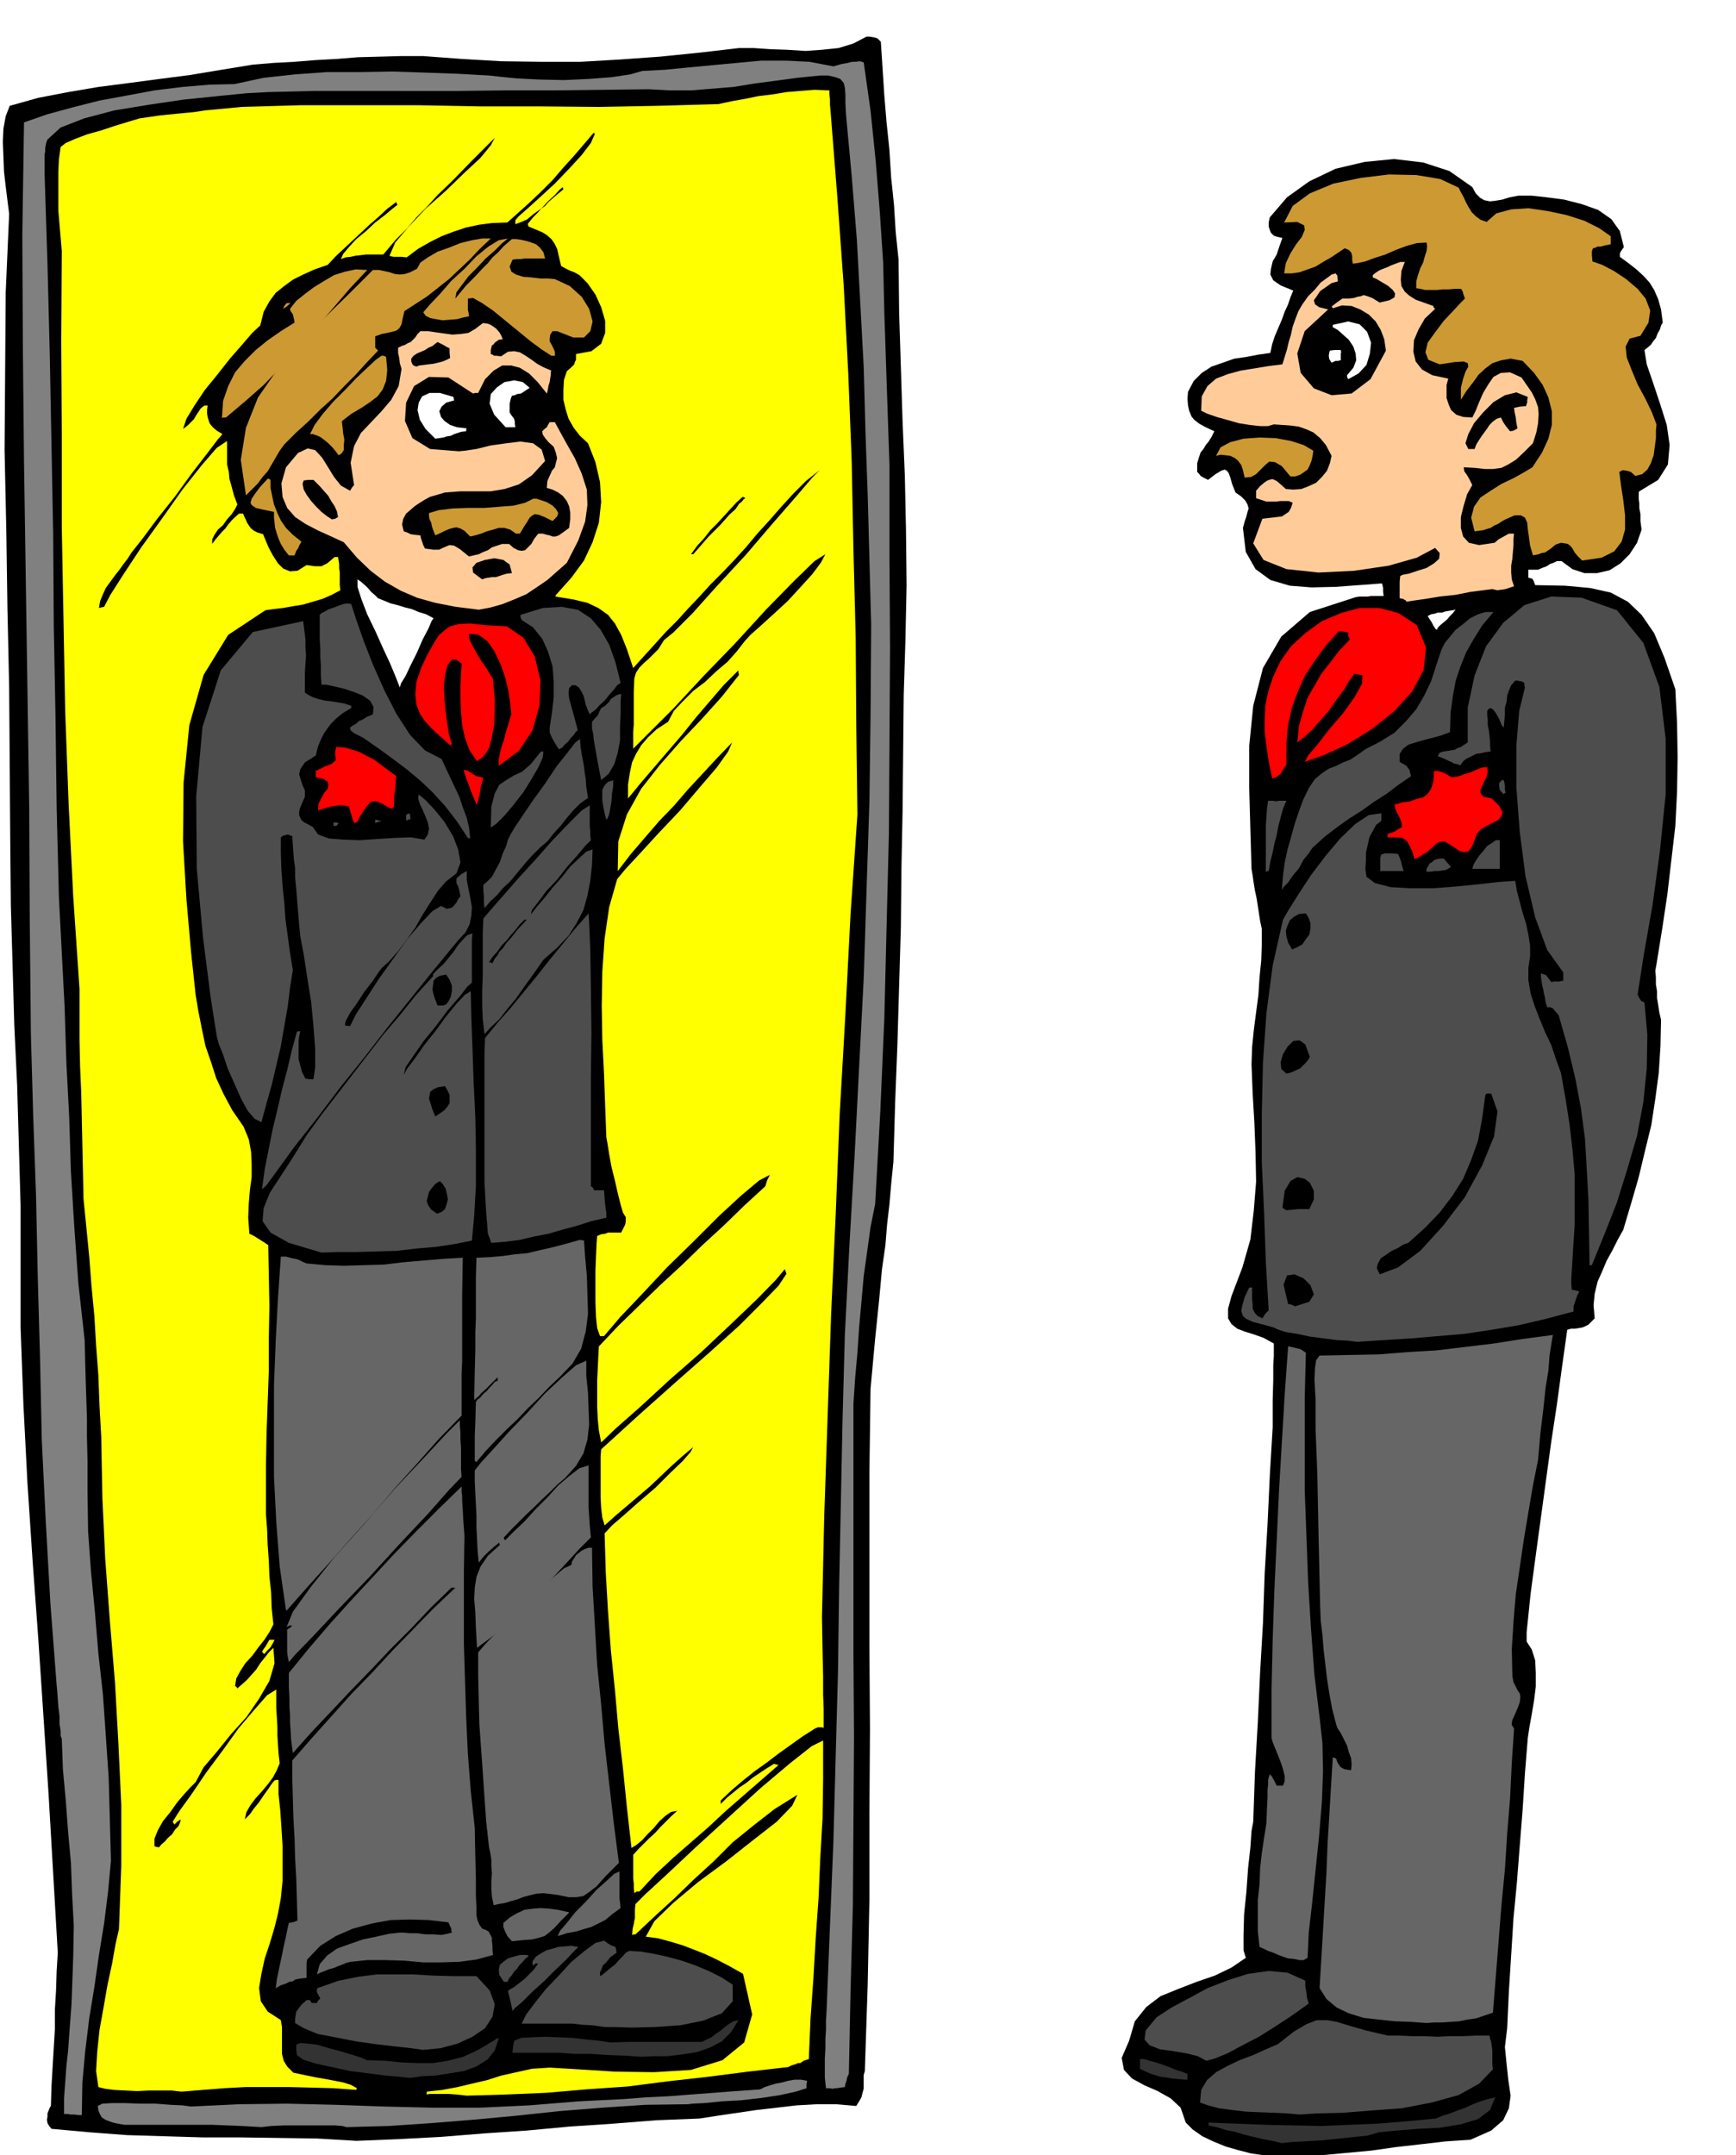 <svg xmlns="http://www.w3.org/2000/svg" fill-rule="evenodd" height="608.792" preserveAspectRatio="none" stroke-linecap="round" viewBox="0 0 3035 3768" width="490.455"><style>.brush0{fill:#fff}.brush1{fill:#000}.pen1{stroke:none}.brush2{fill:#333}.brush3{fill:gray}.brush4{fill:#4d4d4d}.brush5{fill:#ff0}.brush6{fill:#666}.brush7{fill:red}.brush9{fill:#c93}</style><path class="pen1 brush1" d="m2228 3772-20-4-21-3-23-6-21-6-22-9-19-9-17-12-12-12-9-26-17-16-23-13-23-10-22-12-14-15-4-21 13-30 10-34 20-25 25-19 32-13 31-12 32-11 29-14 25-17-4-13v-27l1-36 4-39 3-42 4-36 2-29 3-16 3-87 5-87 4-87 5-86 3-87 5-86 4-86 5-84v-47l1-35v-26l1-16v-22l-18-10-17-6-16-5-13-5-10-8-6-10v-17l6-22 19-50 14-49 6-51 4-50-1-52-2-51-3-51-2-51 1-30 3-30 4-31 4-30 2-31 3-30 1-29v-26l-3-14-2-13-2-13-2-13-3-14-2-12-2-14-2-12-2-69-2-72v-74l7-70 17-66 32-55 50-43 74-24 6-2 7-1h14l6-1h22l-1-8v-6l-1-5-1-3-40 3-41 3-42 1-38-3-34-10-26-19-17-30-5-42 3-11 3-9 2-8 2-6-2-7-4-7-7-7-10-7-6-15-3-11-3-8-3-4-4-2-6 2-10 6-13 10-8-4-5-3-3-4-3-3v-15l3-10 3-9 5-6 4-7 5-6 5-8 5-10-15-7-11-6-9-7-5-6-4-10-2-9-1-12 1-12 10-19 14-14 17-11 20-7 20-7 21-3 21-4 21-3 3-15 5-15 6-14 6-14 5-14 6-13 4-12 5-12-22-9-13-9-5-10 1-10 3-13 7-12 5-15 5-14-9-2-6-2-5-5-2-5-2-6v-6l1-6 1-4 30-35 39-28 46-22 51-12 51-5 51 6 46 15 40 28 6 11 8 8 7 4 10 2 9-1 12-2 13-4 16-3h22l28 3 30 4 31 8 28 10 23 16 15 21 7 28-5 7-2 4v6l15 11 14 11 12 11 11 12 8 13 7 16 5 18 3 23-3 5-2 7-4 7-3 8-5 6-4 6-6 5-5 4 4 25 11 32 12 36 12 38 5 35-3 34-17 27-33 20-1 2v11l1 8v8l2 11v12l2 15-8 23-13 20-16 16-19 12-22 5h-22l-21-7-19-14h-8l-6 3-6 2-6 4-8 3-7 3h-17v14l4 1 3 1 2 3 3 8 52 1 44 4 36 8 30 16 24 23 22 32 18 43 19 55 3 59 1 60-1 60-3 60-7 60-7 60-9 60-10 62-2 11 1 12v12l2 12v12l2 12 2 13 3 13-1 46-3 47-6 45-7 46-11 45-11 46-13 45-14 47-10 18-9 18-10 18-8 19-8 18-5 21-2 20 2 23-6 6-5 5-6 3-5 2-6 1-6 1h-7l-7 2-9 64-9 66-10 66-9 66-9 66-9 66-9 67-7 68v16l9 14 6 19 1 22v24l-3 24-4 24-4 22-3 20-5 62-4 63-5 63-5 64-6 63-4 64-4 63-3 65-4 33 3 30 3 28 4 27-3 22-10 21-21 18-36 16-44 3-43 5-44 5-42 6-43 4-43 4-42 2-42 2z"/><path class="pen1 brush2" d="m2241 3747-17-4-16-3-17-4-16-4-17-5-15-3-16-5-14-3v-5l50 2 50 2 48 1 49 1 48-2 49-2 50-4 53-5 12-5 13-4 13-5 14-5 13-6 13-5 13-4 13-3-9 22-21 16-30 9-36 6-40 2-36 3-31 3-21 6-21 2-19 2-19 2-18 2-18 1-18 1-18 1-18 2z"/><path class="pen1 brush1" d="m623 3743-68-4-67-1-67-1h-66l-67-2-66-2-66-5-66-6-4-5-3-5-1-6 1-5v-6l2-5 2-5 2-3 1-34 2-34 2-34 2-33v-34l2-33 1-33 2-33-8-138-8-138-9-137-9-135-10-137-9-136-7-136-5-136v-213l-3-105-3-105-5-105-3-105-3-104-1-104-1-141-1-138-3-138-2-138-3-138 1-138 1-138 6-137-3-24-3-24-3-26-1-26-1-26 1-23 4-22 7-18 50-14 52-10 53-9 54-7 53-7 54-7 54-9 55-9 36-3 37-2 37-3 37-2 37-3 38-1 37-1h39l67 5 69 4 69 1h70l69-4 70-5 69-7 69-8h26l29 2 29 1 32 2 29-2 29-3 26-8 23-12h5l7 1 7 2 6 6 3 46 3 47 4 48 5 48 3 48 5 48 3 48 5 48 1 93 3 95 3 95 4 96 2 95 1 95-2 96-3 96-1 101-1 102-2 101-1 102-3 102-3 102-4 103-3 103-4 40-3 35-4 34-3 37-6 42-5 54-7 68-8 87-2 148v298l1 150-1 149v149l-3 149-5 150-2 7v24l-2 7-2 8-4 7-5 8-35-3h-35l-35 2-34 4-35 4-34 5-34 5-32 5-76 3-76 6-75 5-75 7-75 5-74 6-75 4-74 3z"/><path class="pen1 brush3" d="m457 3719-35-2-26-1-24-1H218l-12-2-9-2-8-3-5-2-6-4-3-5-3-7-1-8 8-4 17-1h22l27 1h27l26 2 21 1 15 2 84-4 84-1 84 2 85 3 84 2h85l85-4 86-7 39-2 40-2 39-3 40-2 39-3 40-3 39-3 42-3 8-4 9-3 10-3 11-2 11-3 11-2h11l11 2-1 6v7l-19 6-27 6-33 5-35 4-35 2-30 3-21 1-7 1-75 1-75 5-75 6-75 8-75 7-74 6-74 5-74 2-8-2-13-1h-88l-23 1-17 2z"/><path class="pen1 brush3" d="m137 3698-7-1h-6l-6-1h-6v-28l2-27 2-28 3-27 2-28 2-27 2-27 1-27 2-56 1-54-3-56-2-54-5-55-4-54-5-54-2-54-2-5v-9l-2-12v-14l-2-16-1-14-1-14-1-10-11-144-8-142-7-143-3-142-4-142-3-142-5-141-4-141-2-201-1-200-3-200-3-199-3-200-2-199-1-198 3-198 40-14 44-12 47-12 49-9 48-9 49-6 47-4 44-1 51-11 55-6 56-4h58l57-1 58 2 56 2 54 3 18 2 30 3 39 2 44 1 43-2 40-3 33-5 21-6 39-2 41-4 42-4 43-4 43-4h43l41 2 42 8 14-4 11-2 8-2h6l7-1 7 2 12 85 9 88 7 87 6 90 2 88 3 89 3 89 3 89v159l1 161-1 162-1 162-4 161-4 162-7 162-9 162-8 40-6 43-6 43-4 45-4 44-3 45-4 44-3 45v437l1 147-1 147-1 147-4 147-3 147-3 6-1 6-2 5-1 6-8 1-6 1h-4l-3 1-6-1h-6l-2-18v-35l1-16v-17l1-16v-17l1-15 6-150 6-148 4-149 4-147 2-148 3-147 3-147 4-147 8-157 9-156 8-156 8-155 5-156 5-154 2-155 1-153-3-113-3-112-4-113-3-112-6-112-6-111-9-111-10-108-1-20v-15l-1-12-2-8-6-7-8-3-13-3h-15l-39 4-37 5-38 5-37 6-37 3-37 3h-37l-37-2-84 1-84 1h-84l-83 1H549l-81 2-37 2-50 5-59 6-61 9-61 10-53 14-41 16-23 21-2 5-1 5-1 5v6l-1 5v35l5 156 4 158 3 157 3 159 1 158 3 158 2 159 4 159 5 96 5 96 3 96 5 96 3 96 6 98 7 97 11 99 1 41 1 35 1 30 1 31v32l1 42v54l1 69 5 70 7 72 6 72 8 72 5 72 5 73 2 72 2 73-5 54-7 56-9 55-8 56-9 55-7 57-5 55-1 57h-6z"/><path class="pen1 brush4" d="m2271 3697-20-2-23-1-25-1-24-1-26-3-22-3-19-5-14-5 2-22 10-17 16-14 20-11 21-10 24-9 22-10 21-9 28-22 22-13 18-7h18l17 3 23 7 28 8 38 9h21l22 1h21l23 1 21-1h23l23-1h24l1 5 2 6 1 7 1 8v24l1 9-24 25-36 20-47 13-52 10-54 4-50 4-44 1-32 2z"/><path class="pen1 brush5" d="m816 3664-18-2-13-1h-34l-5 1v-5l27-3 27-5 25-6 26-6 25-8 27-6 27-6 31-2 51 3 63 4 68 1 65-4 55-17 38-31 14-49-16-71-23-13-21-11-21-10-20-8-21-8-20-6-22-6-22-3 15-27 33-32 43-36 50-37 47-37 41-32 27-28 9-19-40 25-36 28-37 30-33 33-35 32-34 33-34 31-34 32h-3l-3 1 1-11 2-8 1-6 1-4v-16l1-9 17-17 38-35 50-47 57-52 57-52 51-43 38-30 20-10v67l-1 69-4 70-3 70-5 70-4 70-5 70-3 71-9 3-6 4h-4l-4 2-7 2-6 3-70 8-70 9-71 8-70 9-72 5-70 6-70 3-69 2zm-498-7-18-2h-40l-20 1-21-1-19-1-16-2-12-3-4-28 2-34 4-38 7-39 7-40 8-37 6-34 6-26 4-110v-108l-5-107-6-107-9-108-8-107-5-107-2-107-3-54-2-53-4-53-3-51-5-52-4-52-5-51-5-50-1-48-1-46-1-47-1-45-2-46-1-46v-89l-11-162-8-161-6-162-3-162-3-162V758l-1-161 1-158-2-24-2-23-2-24v-67l1-22 3-22 9-7 16-7 21-8 25-7 24-8 23-7 20-6 14-2 20-3 20-2 20-2 21-2 20-3 21-2 21-2 21-2 103-3h208l105 2h104l105 1 104-2 105-3 23-5 23-4 24-5 25-3 24-4 24-2 25-2 26 1v7l1 9v9l1 11 12 152 11 153 8 154 6 154 3 153 4 155 1 154 2 155-12 174-9 175-10 175-7 176-8 174-6 176-6 176-4 177 1 59 1 45v32l1 24v34l-3-1h-7l-5 2-22 14-21 15-21 15-21 16-21 15-20 16-20 17-19 18v6l11-11 11-9 11-9 12-8 11-9 12-8 12-8 13-8 4 1 4 1-31 27-31 27-31 27-30 28-31 27-31 27-30 28-28 30h-5l-4 3-1-9v-8l-1-9v-41l9-10 9-9 10-10 10-9 9-10 10-10 10-10 10-9-11 2-10 7-10 9-10 12-11 11-10 11-10 8-8 5-8-71-7-69-8-69-6-68-7-68-5-68-4-69-2-68 13-14 22-19 26-23 28-24 25-25 22-21 14-16 5-9-19 16-19 17-19 18-19 18-20 17-20 17-20 17-19 17-4-14-2-16-1-19v-71l1-13 67-61 64-57 59-52 51-46 40-40 29-30 14-21-3-8-15 18-32 33-46 44-53 50-56 49-51 47-42 37-26 25-4-21-2-20-1-22v-45l1-21 1-21 1-18 34-36 37-36 36-35 38-35 36-35 37-34 36-35 37-34 3-10 5-10-19 10-31 26-39 36-44 44-47 46-43 46-39 41-28 33h-7l-5-14-2-19-1-26v-56l1-25 1-22 1-13 7-3 7-1 5-2h23l4-8 3-6 1-6v-7l-5-8-4-14-5-20-5-22-6-24-4-22-3-19-2-11-2-54-2-56-3-60-1-59 1-60 4-58 8-55 14-49 14-17 26-28 33-36 37-39 34-40 30-35 20-28 7-16-26 27-25 27-26 28-25 29-26 27-25 29-24 28-23 30 1-52 15-47 25-45 33-42 36-41 37-39 35-39 30-38-1-4v-4l-26 26-24 28-24 28-24 30-24 28-24 28-24 28-23 28v-24l3-20 4-19 7-15 9-15 12-14 15-14 20-13 10-19 16-17 18-18 21-16 19-18 20-17 16-18 14-18 10-11 18-16 22-20 25-23 23-25 20-22 15-20 8-15-19 12-36 35-48 49-54 59-57 59-52 56-43 43-27 27v-29l1-13v-57l1-24 3-10 6-9 8-8 9-8 8-8 8-8 5-8 5-8 16-13 34-34 43-48 50-54 47-55 41-47 29-34 12-12-24 19-22 22-21 23-21 24-21 23-20 24-21 23-21 22-20 20-19 21-20 21-19 21-20 20-19 21-19 21-19 21-11-33-10-25-11-20-12-15-17-12-19-9-25-6-31-5 1-3 2-2 25-28 22-30 15-32 11-34 4-36-2-35-8-35-13-33-14-13-11-14-9-16-5-16-4-17v-17l1-18 5-15 8-7 5-5 1-4 2-4v-10l27-5 17-13 7-19v-21l-7-24-10-22-14-20-14-14-9-5-8-3-8-4-7-4-4-17-3-13-5-10-5-7-8-7-8-5-12-5-12-5-1-3v-2l9-11 8-8 6-7 7-5 6-7 7-6 8-7 11-9-1-2v-2l-6 5-8 9-12 11-11 12-14 10-12 10-12 5-8 3v-7l6-7 16-14 22-20 25-23 25-26 22-24 16-21 7-16-2-2-17 20-18 21-19 21-18 21-20 20-20 19-20 18-19 17-27 1-23 3-23 5-21 7-21 8-20 10-21 12-20 15-9-1h-14l-5-1-2-1 10-23 23-27 30-32 35-31 32-31 29-27 18-22 7-13-42 42-32 33-26 25-19 21-18 18-16 19-20 20-22 26h-30l-9 1-9 1-9 2-9 1-8 3 4-9 10-12 13-14 17-14 16-15 17-13 13-11 9-7-2-3v-2l-16 12-15 14-15 13-15 14-15 14-15 14-15 14-14 15-23 8-20 9-18 9-15 11-15 12-11 15-10 18-6 24-14 13-18 21-21 24-22 28-22 27-18 27-14 23-6 18 4-3 5-4 5-5 5-5 4-7 4-6 4-6 5-4 2-1h5l-1 7v7l1 6 2 7 2 5 5 6 7 6 10 6-8 9-19 25-27 35-29 40-31 39-26 35-19 24-7 11-7 9-7 10-8 10-8 11-8 11-5 11-5 12-2 12 4-1 5-1 11-21 23-36 31-47 36-50 36-51 34-43 26-30 18-12v41l3 13 1 12 4 14 4 15 6 16-4 8-6 9-8 9-7 10-9 8-6 9-4 8v8l5-7 6-7 6-7 6-6 5-7 6-7 6-6 7-6h7l2 5 3 6 2 5 4 6 3 4 5 4 6 3 10 3 4 10 6 14 7 13 9 14 9 9 12 5 13-1 16-10 7 1 7 1h12l4-2 6-3 6-5 7-6h6l1 6 1 7v7l1 7v22l1 9-15 8-16 7-17 5-17 5-18 3-17 3-17 2-14 2-65 43-43 70-25 88-10 100-1 103 6 102 8 91 8 75 5 30 6 30 6 29 10 29 9 28 13 28 15 28 20 29 9 22 4 22 1 22v22l-3 22-2 24-1 25 2 28 8 4 8 5 8 5 9 6 1 53 1 54-1 55v57l-2 56-2 56-1 56v83l2 27 1 27 2 28 1 27 3 28 1 28 3 28-6 12-9 14-11 14-11 15-12 13-9 14-7 13-2 13 2 1 2 3 8-7 9-8 8-9 8-9 7-11 8-10 7-9 8-8 2 27-9 31-18 31-22 32-27 30-25 31-23 27-14 26-9 9-11 12-12 14-12 17-13 16-9 16-6 15v13l3 1 5 1 4-5 6-5 6-7 7-6 5-8 6-6 3-7 1-5-6 4-5 5-2-3-1-2 12-19 21-29 25-37 29-39 28-39 28-33 22-25 16-10v32l1 16 1 17v15l1 16 1 16 2 17-5 12-7 13-9 12-10 12-11 12-9 12-7 12-3 13 3-3 6-6 7-10 9-11 8-12 8-11 6-9 5-6 3-1h4v25l3 28 2 30 2 32v62l-3 30-5 27-6 24-8 27-9 27-6 27-4 25 3 23 12 18 23 15 2 12v47l3 12 6 10 11 11 10 2 14 3 15 3 17 3 16 3 15 3 13 4 11 6-1 2v1l-41-3-38-1-39-1h-75l-37 2-38 3-37 3z"/><path class="pen1 brush2" d="m2072 3636-12-1-11-1-11-2-9-1-10-3-9-3-9-4-8-4v-17h7l10 3 11 3 12 4 11 4 12 5 10 3 10 4v10h-4zm-1355-3-18-2-24-2-31-4-32-4-32-7-28-6-22-7-11-8-1-9v-9l7-3 13 1 17 2 20 6 19 5 20 6 16 5 12 5 31 1 30 3 27 1h28l25-4 27-7 26-12 30-18 2-2h4l-7 21-13 16-19 12-22 8-25 4-25 4-24 1-20 3z"/><path class="pen1 brush4" d="m2109 3603-15-8-20-5-24-4-22-3-18-7-9-10 2-16 19-23 26-17 30-16 33-18 36-14 35-11 36-5 33 3 31 14v10l2 10 1 10 3 10-14 10-20 14-26 17-27 17-29 15-26 14-22 9-15 4z"/><path class="pen1 brush2" d="m1122 3596-30-2-29-1-29-2h-28l-29-2h-81l1-11 2-10 12-5 19-1 22-1 25 1 24 1 25 3 22 2 19 3 32-1h128l8-4 9-4 7-6 8-5 7-6 8-6 8-5 9-2-13 21-16 16-21 11-23 8-26 4-25 3h-24l-21 1z"/><path class="pen1 brush4" d="m740 3584-21-3-28-3-34-4-35-5-36-7-31-6-24-10-15-9v-8l1-6 1-6 3-4 6-8 9-8h6l1 2 2 3h9l2-4 4-4-4-7-2-4v-4l1-3 37-13 35-7 32-4h63l34 2 36 1h41l23 25 9 24-4 22-13 20-22 15-26 12-30 8-30 3zm317-40-21-3-18-1-18-2h-88l8-16 15-20 19-24 23-24 22-24 23-19 19-14 15-4 3 2 4 3 5 3 8 3 1 4 1 6-11 8-8 10-5 4-2 6-3 6v7l5-3 6-5 7-6 8-6 7-8 7-7 5-6 6-3 20 1 23 4 23 5 26 7 23 8 24 10 22 11 20 13v29l-19 21-33 13-40 8-44 3-40 1-32-1h-16z"/><path class="pen1 brush6" d="m2494 3537-27-2-28-1-29-3-26-3-26-8-21-10-18-15-12-19 3-51 3-50 3-51 3-50 2-51 3-50 3-50 3-50h3l3 2 2 6 5 8 3 2 4 2 5 1 7 1 1-10-1-11-4-11-3-11-6-12-5-10-6-9-2-6-7-27-5-27-4-26-3-25-3-26-2-25-3-25-1-25-3-132-2-101-3-76v-52l-2-36 1-21 2-13 6-8 51-1 52-1 50-4 51-3 50-6 50-6 51-8 53-7-1 4-2 13-3 19-2 26-5 31-4 38-5 41-4 46-9 45-8 47-8 48-7 48-7 47-4 48-3 48 1 48 2 10 4 8 3 6 4 6 1 6-1 9-4 11-7 16-2 4-1 5v4l4 6-4 60-3 62-5 61-4 63-6 62-5 63-5 63-5 63-15 5-15 5-15 2-14 3-15 1-15 1h-14l-13 1z"/><path class="pen1 brush4" d="m896 3516-2-10-2-9-2-8-2-8 4-3 7-4 9-7 9-7 8-8 8-8 5-7 3-4h-5l-4 4-1-4v-4l6-8 9-6 9-5 11-3 10-3 12-1 11-1 12 2-8 8-13 14-19 18-20 20-21 19-17 17-13 11-4 5z"/><path class="pen1 brush6" d="m482 3476 2-15 3-15 3-14 3-14 3-15 3-13 3-15 3-13 6-1 4-1 2-1 3-1-1-36-1-36-2-36-1-35-2-36-1-34-1-34v-33l34-39 35-39 34-38 36-37 36-39 36-37 36-37 38-36h-7l-36 35-34 36-36 36-34 36-35 36-34 36-35 37-33 37-3-23-1-17-1-14v-13l-1-14v-15l-1-20v-24l35-43 36-42 37-41 38-41 38-41 39-40 39-39 40-39v9l1 7v9l1 15 1 19 2 27-1 62v127l2 65 2 64 3 64 5 64 7 65 1 51 1 40v28l1 21v13l2 9 3 7 5 7 6 2 5 3 3 5 3 6v6l1 8v7l1 9-29 8-30 4-32 1h-31l-33-3-33-1h-32l-29 3-8 2-7 3-8 3-7 3-8 2-7 3-8 3-6 3 5-18 13-15 17-12 22-8 23-8 24-5 22-5 19-2h6l11 1h13l15 2h14l14 1 10-2 8-2-1-4v-3l-2-4-3-7-34-4-33-1-34 1-33 6-33 9-30 13-27 17-23 24-1 6v26l-9 1-6 1-5 1-4 3-6 1-6 3-9 3-9 5z"/><path class="pen1 brush4" d="m881 3465-8-12-1-9 2-9 6-5 8-6 10-3 11-3h13l2 2-6 5-5 6-5 5-4 6-5 5-4 6-5 6-3 6h-6z"/><path class="pen1 brush6" d="m2272 3427-10-2-10-1-9-3-8-3-9-4-9-3-8-4-7-3-3-27v-55l3-27 1-28 3-27 4-27 4-25 1-26 1-19v-14l1-9v-8l1-4 1-3 1-3 2 2 3 4v1l2 3 2 4 3 6h11l3-8v-9l-3-12-4-12-5-13-5-12-4-10-2-7v-87l2-86 3-87 4-85 4-87 5-85 5-84 6-84 6 1 8 2 8 2 9 6-2 79v161l3 81 3 81 5 81 6 81 10 82 4 37 1 49-2 54-5 60-6 58-6 58-6 52-2 44-7 4h-7zm-1377-33-8-9-4-8-3-8v-7l12-10 12-7 13-6 15-2 13-1 15 1 15 2 18 4h1l1 1-14 14-11 12-9 8-9 7-10 3-12 3-16 1-19 2zm80-9 4-9 12-14 15-19 19-19 18-20 18-16 13-12 9-4v47l1 8 1 9-15 11-12 10-12 6-12 6-14 4-13 4-16 3-16 5zm-112-54-3-15-1-14v-14l1-12-1-14v-11l-2-12-2-9-5-45-3-43-3-44-3-42-3-42-1-42-1-42v-41l12-14 19-20 23-25 27-25 26-25 24-22 19-16 13-6 1-6 4-6 3-5 5-4 5-4 6-3 6-2h6l1 68 4 68 4 69 7 69 6 69 8 69 8 69 9 70-23 23-16 18-13 10-10 7-12 2h-14l-19-4-25-3-13 1-12 3-11 3-10 4-11 3-10 3-11 2-9 2zm-358-425-2-10-1-7v-40l5-3 4-4h-5l-5 3 11-27 31-43 43-54 53-59 52-60 50-53 39-42 24-24v10l1 12v13l1 13v38l1 13-22 23-37 42-49 52-53 58-53 55-45 48-32 33-11 13z"/><path class="pen1 brush5" d="m462 2892-2-2-2-2 3-5 3-4 3-5 4-7h9l-3 6-4 7-6 6-5 6z"/><path class="pen1 brush6" d="m834 2881-2-34-1-28-2-23 1-20 3-19 7-18 13-19 21-19-1-2v-2l-10 8-9 8-9 9-8 10-2-21-1-20-1-20v-20l-1-21-1-19-1-21v-19l11-14 22-24 27-30 32-33 31-34 30-28 24-21 18-8v27l3 29 1 28 1 28-3 26-7 24-13 22-19 21-14 12-13 13-14 13-13 13-14 13-13 13-13 13-13 14v2l2 3 15-15 19-18 19-21 21-21 19-21 20-17 17-13 16-5v74l1 14 1 16 2 22-20 20-23 25-26 28-26 29-28 27-27 26-26 21-23 17zm-334-66-11-76-6-78-4-79v-160l3-77 4-76 5-72h9l11 3 6 1 6 2 6 3 7 3 33 3 33 1 34-1 35-1 33-4 35-3 35-3 35-2-1 64v116l-1 23v73l-40 41-38 43-38 42-37 44-39 43-38 43-38 42-38 43-1-1zm333-259-2-1-1-1v-43l1-26 1-34 3-4 5-4 5-6 6-5 5-6 5-5 4-5 5-2v-6l-12 12-9 9-8 7-4 5-6 5-2 2 1-50 1-38v-31l1-24v-73l1-33 23-1 23-2 21-3 22-2 21-5 22-5 23-6 25-7h3l5 1 2 29 3 33 1 33 1 33-4 31-8 30-15 26-22 23-19 18-18 19-19 18-18 19-19 18-18 18-18 19-17 20z"/><path class="pen1 brush4" d="m2372 2346-15-2-20-1-23-3-23-3-24-5-19-3-15-5-6-3-22-6-15-4-11-5-6-5-3-9 2-10 4-14 8-17h5v21l1 9v7l4 8 5 5 8 4 5-8 6-6-5-85-3-86-4-87v-87l2-88 6-86 11-84 18-80 11-19 17-27 21-32 25-33 26-31 26-25 24-16 22-3v13l-9 7-6 11-6 11-3 14-3 13v14l-1 14 2 14 15 11 27 7 34 2h40l40-3 40-4 35-4 29-2 3 18 5 19 5 19 6 19 4 19 3 19v19l-3 20v22l4 23 7 22 9 23 9 22 11 23 8 24 9 25 8 45 7 45 5 43 4 44v88l-3 46-3 50v8l1 10 6 1 7 2-4 8-3 9-3 9v9l-49 13-47 11-48 8-46 7-47 4-47 4-48 3-47 3z"/><path class="pen1 brush1" d="m2264 2284-6-3-6-1-8-34 6-16 13-2 16 7 12 12 6 16-8 13-25 8zm148-56-5-11 2-8 5-9 9-6 10-7 11-5 9-6 9-3 29-26 26-27 22-29 19-30 14-33 12-34 7-37 5-37 1-6 2-2h8l11 31-6 44-21 51-30 55-38 50-40 44-39 29-32 12z"/><path class="pen1 brush4" d="m2779 2213-1-60-1-56-3-54-3-52-7-53-10-53-13-54-16-56-7-8-3-4-5-2h-5l-3-9-1-8-2-8-1-6-2-8-1-7-1-7v-6l4 1 5 2 3 4 6 8 5-1h10l3-1h3v-15l-28-39-21-57-17-72-10-77-6-79v-72l5-61 10-41-1-4v-4l-5-3h-3l-4-1h-4l-7 8-4 9-3 9-1 11-3 10v11l-1 12-1 12-2-2-2-3-2-5-2-5-4-7-3-5-4-5-4-2-3 1-3 4v7l1 9v9l2 9 1 9 1 9v9l1 10-9 1-8 2-8 1-6 3-6 3-6 3-5 4-5 7-6-2-5-1-5-3-5-2-6-3-5-2-5-2h-2l1-4 2-3 6-2 7-1 6-1 7-1 5-3 6-2 6-4 6-4v-61l12-56 20-51 30-41 37-31 47-15 53 2 62 22 46 57 28 77 11 90v98l-10 99-13 95-15 85-11 71 3 6 4 6h2l3 2 5 56-1 59-6 59-11 59-17 58-18 58-22 56-22 54h-3l-1 1zm-2217-23-57-17-32-18-14-20 2-23 11-27 19-29 22-34 23-37 26-36 27-35 27-35 27-35 27-35 29-34 28-35 30-33v-3l1-2 8-8 9-8 9-11 9-11 8-12 8-9 8-8 9-3-1 10v76l-8 7-14 18-20 23-21 28-22 27-18 26-13 19-3 13 6-11 13-17 16-23 20-25 19-26 18-22 15-16 10-6 1 45 2 55 2 59 3 62 1 61v58l-3 52-4 44-30 6-33 5-35 3-34 4-36 1-34 1h-33l-28 1zm297-17-6-16-3-37-3-53v-227l1-25 22-27 23-26 23-28 23-28 22-28 23-28 22-27 23-26 1 16 2 47 1 66 1 79-1 81v188l3 2 3 5h17l1 14 1 11 1 8 1 6v9l-26 6-25 8-26 7-24 7-26 5-25 6-25 3-24 2z"/><path class="pen1 brush1" d="m764 2122-10-7-5-7-3-8 2-8 2-8 5-7 6-7 8-5 5 5 5 8 2 8 2 11-2 8-3 9-6 5-8 3zm1485-6-5-3-2-2 4-29 10-17 12-7 13 3 9 7 7 14v15l-8 17h-20l-10 1-10 1z"/><path class="pen1 brush4" d="m458 2079 5-36 7-35 7-35 8-33 8-35 9-34 8-34 9-33 2-1h4l-2 9-1 9v31l3 11 3 11 6 12h3l3 1h8l3-21v-32l-3-40-4-42-7-44-6-39-6-32-2-20-3-36-2-26-2-21v-16l-2-14-1-12-1-14-1-16-8-3-4 1-4 1-4 3v28l1 29 2 28 3 29 2 29 4 29 4 30 5 30-5 31-4 33-6 34-6 35-8 34-8 34-9 32-9 33-12-6-12-14-12-22-11-25-12-27-8-24-8-20-3-12-11-70-13-102-11-121-1-127 11-121 32-99 56-67 88-19 2 16 2 16v14l1 15-1 14-1 15v35l6 4 8 4 9 3 12 3 10 1 12 2 12 2 12 4v4l-15 9-11 9-9 9-7 9-6 9-5 10-5 12-4 16-19 12-8 12-2 9 3 10 3 9 4 9v11l-6 14-3 7-1 6v5l2 5 2 4 5 4 6 3 9 5 9 13 19 7 25 2 29 1 30-2 31-2 28-1 24 4 6-9 2-10-2-11-4-10-5-12-5-10-3-10 1-7 12 10 16 17 17 21 15 25 9 23 4 23-7 19-18 14-14 16-13 20-14 22-13 23-15 21-15 20-15 17-14 13-6 8-10 15-14 18-13 20-12 17-8 15-1 7 9 1 10-20 18-28 22-34 25-35 25-35 24-28 20-21 15-9 10 5 9-2 4-4 4-5 3-6 4-5-2-10-2-7-3-6v-8l3-3 6-5 9-5v15l3 16 3 15 3 17-1 15-3 15-7 14-13 14-42 51-41 51-41 51-41 53-41 51-40 53-41 52-39 54-4 5-4 6-5 5-4 3z"/><path class="pen1 brush1" d="m761 1952-5-12-3-10-3-9 1-6 1-6 5-4 8-4 13-2 4 7 4 8v15l-4 6-5 6-7 5-9 6zm1488-75-9-8-1-12 4-14 8-13 10-10 11-1 10 7 8 22-3 5-4 5-5 5-5 5-7 3-6 3-6 2-5 1z"/><path class="pen1 brush4" d="m847 1808-3-26-1-25v-26l1-25v-76l1-24 11-13 21-24 28-32 31-34 31-35 28-29 22-22 14-9v37l1 8v8l1 8-10 10-14 17-18 20-17 22-19 20-14 19-11 14-2 8 10-13 13-15 15-19 16-18 15-19 16-15 12-11 11-4-1 27-3 28-5 26-7 25-12 23-14 22-20 21-24 21-9 13-12 17-13 18-14 20-15 18-14 18-15 14-11 12z"/><path class="pen1 brush1" d="M772 1758h-7l-4-10-3-9-2-9 1-7 1-8 4-5 7-4 11-2 6 9 4 10v10l-2 10-4 8-4 5-5 2h-3zm83-76 7-10 8-9 7-10 9-9 7-9 8-9 7-9 9-9h4l-16 17-11 14-9 10-6 9-6 6-3 6-5 6-4 8-3-1-3-1zm1404-22-7-12-3-11-1-10 3-9 4-9 7-6 9-5 12-1 5 8 3 9v10l-2 10-6 8-6 9-9 5-9 4z"/><path class="pen1 brush4" d="m847 1588-1-11v-10l-1-10v-10l7-6 8-8 7-13 7-13 5-15 6-13 3-11 4-8 7-12 14-21 19-28 21-29 20-30 19-24 14-18 8-6 1 14 2 13 2 10 2 11 1 9 2 13 1 14 3 19-14 10-12 12-11 13-11 14-12 13-11 14-13 11-12 12-11 12-10 12-10 12-10 12-12 11-10 12-12 11-10 12zm1394-32 2-25 3-23 5-23 6-21 6-22 7-21 8-22 10-21 11-16 12-10 12-8 13-5 12-6 13-5 12-8 14-10 27-14 24-15 20-20 18-21 14-24 12-25 9-28 9-27 6-12 9-11 10-12 13-10 12-10 14-7 13-4h14l-20 24-15 24-13 23-10 25-8 24-5 27-4 29-1 34-16 6-15 4-15 4-14 4-13 4-9 7-6 9v14l5 3 7 4 2 3 3 4 1 4 2 7-22 15-21 16-22 14-21 15-22 14-21 15-21 16-20 18-3 3-6 9-9 11-8 15-11 13-8 12-8 8-3 5zm-28-31v-81l1-15 1-15 2-14h8l7 1 3-1h14l-6 14-4 15-4 15-3 16-4 15-3 15-4 16-3 17h-3l-2 2zm206-2h-6v-23l2-6 6-2h13l10 1 2 4 3 8 2 8 3 10h-35zm75 2v-6l3-5 2-4 5-3 3-3 5-2 6-1h6l6 7 7 8-4 2-5 3-7 1-6 1h-7l-6 1h-6l-2 1zm96-6h-16l2-7 4-7 6-9 7-8 7-9 8-5 7-5h7v50h-32z"/><path class="pen1 brush7" d="m2473 1502-4-13-4-9-4-7-3-4-7-4-6-1h-19v-6l6-2 6-2 6-4 7-4-1-8-2-6-3-6-2-4-4-9-1-6 13-4 14-2 11-4 12-3 8-6 6-9 4-13 1-18h7l7 2 7 3 10 6 8-1 8-2 7-3 8-2 7-3 7-3 8-3 9-1 1 8-2 9-4 8-4 9-3 7 1 6 5 5 14 3 13 13 6 11-2 7-6 7-10 5-10 5-10 6-7 8-7 19-7 11-8 2-8-2-9-6-9-6-9-5-8 1-6 3-5 5-6 5-5 5-6 3-6 4-5 3-5 2z"/><path class="pen1 brush4" d="m818 1465-20-30-20-26-22-24-21-20-24-20-24-18-26-19-26-18-6-3-4-2-4-2-3-2-5-4-1-5 4-3 7-4 4-4 7-3 8-5 10-4 1-13-6-11-13-9-15-6-18-6-17-4-14-3h-8l-1-17v-16l-1-15v-15l-1-16v-43l3-3 6-3 7-4 9-3 8-3 8-3 8-1 6 1 9 28 13 37 16 41 20 45 21 41 24 37 26 27 29 15 6 13 8 17 8 17 9 19 6 18 7 19 4 17 2 18-2 1-2-1zm40-18 1-37 6-23 8-15 12-8 13-8 15-7 15-13 16-20 2-2h4l-1 10-7 16-12 21-15 24-17 22-16 19-14 14-10 7zm-270-3h-5v-6h5l4 1-2 3-2 2z"/><path class="pen1 brush7" d="m619 1439-3-8-2-7-2-7-2-7-10-2h-7l-7 1-6 1-6 1-6 2-6 2-6 2 1-12 5-10 5-9 6-7 1-7-1-5-7-5-14-3v-11l16-8 11-4 5-4 3-3v-4l-1-4v-7l2-8 15 1 14 4 12 4 13 7 12 6 12 9 12 9 15 11-1 4v6l-1 6v7l-1 6-1 8v16l-2 2-2 2-7-3-5-3-5-3-3-1-4-2-4-1h-4l-5 1-7 8-6 9-6 9-5 10h-3l-2 1z"/><path class="pen1 brush4" d="M656 1439v-6l5 1 6 2-6 1-5 2zm54-4v-9l1-2 4-2 1 1 1 1v3l1 5-4 1-4 2zm350-2-3-11-2-10-2-12v-19l4-8 6-6 10-3-1 2v9l-2 12-1 14-2 12-2 11-3 7-2 2z"/><path class="pen1 brush7" d="m832 1404-8-19-5-14-4-10-2-6-2-7v-2l6 1 8 5 3 2 5 3 6 1 6 2-4 14-2 12-2 8-1 6-2 5-1 2-1-2v-1z"/><path class="pen1 brush4" d="m2628 1388-6-7-1-6v-6l3-3 1-2h4l1 4 1 6v6l1 6-3 2h-1zm-1577-24-6-31-4-23-3-17-1-10-2-9v-12l5-6 5-5 3-7 3-6 7-4 7-7 3-5 6-4 5-3 7-2-1 15v20l-1 22v24l-4 22-6 20-10 17-13 11z"/><path class="pen1 brush7" d="m2224 1361-6-30-4-27-3-24v-23l1-23 5-24 8-25 13-28 19-27 25-23 29-21 33-14 33-9h35l33 9 32 21 16 39-4 39-20 38-32 35-39 31-42 26-41 19-34 12 6-11 16-19 21-27 24-28 20-28 13-23 1-15-14-3-9 12-10 17-13 17-13 19-15 17-14 16-14 13-12 9 3-29 7-25 8-24 12-21 12-21 15-19 16-21 19-20-3-6v-6l-9-2h-8l-23 26-19 26-17 26-12 27-10 27-7 31-3 33v37l-5 7-5 9-8 6-7 2zm-1352-22v-11l2-11 3-12 4-11 3-13 4-12 3-11 3-9-2-19-3-21-6-25-8-23-11-23-12-17-15-11-17-2v7l4 10 5 9 6 11 6 10 8 11 6 10 7 11 1 14 2 20v22l-1 24-4 22-5 19-9 14-12 9-13-19-8-21-5-23-2-22-1-24v-22l1-22 1-18-7-5-3-2h-7l-8 11-4 17-2 19 1 22 2 21 3 22 3 19 5 17-1 1-2 1-18-16-14-13-12-13-9-13-6-16-2-18 2-22 9-26 11-23 10-18 9-14 10-9 10-7 15-4 20-1 26 3 38 2 29 20 20 33 10 42-2 44-12 43-24 36-35 26z"/><path class="pen1 brush4" d="m977 1310-7-11-5-9-4-9v-9l4-26 3-27v-28l-2-26-8-26-10-22-16-20-20-13-2-5v-4l39-12 33-2 28 5 23 15 17 20 15 26 11 31 9 36-6 4-6 8-8 9-8 10-9 8-7 8-7 5-3 3-4-9-3-8-2-9-2-7-4-8-4-6-6-4h-6l-5 5-1 9 1 9 3 11 3 11 3 11 3 11 3 12-3 2-4 6-5 5-5 7-6 5-4 5-4 2-2 1z"/><path class="pen1 brush0" d="m699 1202-7-18-10-24-13-28-13-29-14-29-10-26-7-22v-13l6 4 9 8 4 4 5 6 6 5 6 6 10 4 12 5 12 3 13 4 12 3 12 5 13 4 13 7-3 4-6 14-10 19-10 23-11 22-9 19-8 13-2 7zm1811-102-4-6-3-6-4-6-3-5 6-3 6-1 6-2h7l6-2 6-1 6-1 6-1-2 2-3 4-5 5-5 6-6 5-6 5-4 4-2 4-2-1z"/><path class="pen1" d="m837 1066-40-5-36-7-32-9-28-12-28-16-25-19-24-23-23-27-24-11-22-10-21-11-18-12-14-16-8-19-2-24 8-28 21-25 17-8 13 3 12 13 10 16 11 18 12 15 16 9 3-5 4-5-6-39 6-29 12-23 18-19 18-19 17-20 13-24 5-30-3-10-1-9-2-9v-9l6-3 6-2 5-3 5-2 4-4 4-4 4-6 5-5h13l14 2 14 2 15 2 14-1 14-2 12-7 13-10h3l6 1 5 2 6 4 4 3 5 6 3 5 3 7-7 1-4 3-3 2-2 3-3 2-1 4-1 4v7l3 1 3 2h4l8 1 12-8 11-1 10 2 10 6 9 6 11 8 11 6 14 6-1 2v5l-1 6-1 7-2 6-1 6-1 5-1 3-16-20-15-15-16-10-15-4h-16l-15 9-15 15-12 24h-5l-4 1-43-28-34-1-26 16-14 29-2 32 13 30 31 19 50 4 11-1 20-3 24-6 28-4 25-3 22 3 15 11 6 20-23 25-23 16-25 8-24 4h-53l-27 2-27 8-9 5-8 5-9 6-8 7-7 6-5 9-2 10 3 12 6 2 6 3 7 1 10 1 1 5 2 6 2 6 3 6 14 2h11l6-3 7-3 5-2 8 1 10 6 16 13 8-2 9-2 8-4 8-3 7-5 9-3 9-3h12l8 7 8 4 6 1 6-1 5-5 6-6 5-9 7-9h8l7 2 5 1 5 2h5l6-2 7-5 11-8 2-15v-12l-2-11-4-9-7-9-8-6-10-5-10-3 1-12 4-9 4-9 5-6 2-8 2-8-2-9-4-11-9-8-5-6-5-7-1-6 4-4 4-3 2-4 3-5h9l18 33 17 30 12 27 9 28 1 27-4 29-12 33-20 39-17 15-17 15-19 13-18 12-21 9-20 8-21 6-21 4zm1622-14-2-3h-1l-3-2-6-1v-29l1-10 4-2 11-2 15-5 16-5 13-8 9-8 1-10-8-9-32 17-49 14-61 9-62 3-56-6-40-16-18-29 16-43 8-1 9-1 8-1 9-1 6-4 6-4 4-7 3-9-7-3h-15l-7 1h-17l-9-3-9-3v-13l7-8 7-6 6-4 6-2h4l6 3 6 5 10 9 13 1 14-1 13-5 13-6 10-10 9-11 5-13 3-13-10-19-10-12-12-10-11-5-14-5-14-2-15-1-15-1-10 3h-14l-18-2-19-3-21-6-18-5-17-6-10-5 1-25 10-18 15-13 21-8 22-6 25-4 24-4 24-3 4-13 4-13 3-13 4-13 3-14 5-14 5-13 7-12 10-14 12-12 10-12 11-8 8-6 7-2 3 4 1 10-11 3-10 7-10 7-6 9-5 7 2 7 7 5 16 4-41 38-13 39 6 34 23 27 31 12 35-3 33-25 27-50-3-20-6-16-9-15-12-12-15-9-15-6-17-1-16 5-1-2-1-1 9-7 10-7h11l9-1 6-2 6-1 5-2 7 2 8 3 13 8 17-4 9-5 1-7-4-6-8-7-10-6-10-6-7-3v-4l5-4 6-4 7-3 8-3 6-3 8-3 8-3h8l-6 16-1 15 1 11 6 10 8 7 11 7 14 5 17 6v2l3 3-18 17-11 19-8 19-1 20 4 17 11 14 18 10 28 6-3 11v23l4 12 4 9 9 8 12 4 16 1 6-12 6-15 7-16 9-15 9-13 13-7 16-1 20 9 9 13 9 13 6 12 5 14 1 12-1 16-3 16-6 19-16 16-14 13-13 8-12 6-15 2h-14l-18-2-19-1 1 7 5 7 4 7 5 10-9 16-6 20-5 20v19l4 15 10 11 18 4 27-4 7-6 9-5 9-5h9l-1 9v11l-1 12-1 12-2 12v12l1 12 4 12-9 3-6 2-7 1-7 1-9-2-16 2-23 3-25 5-28 3-24 4-21 3-13 2z" style="fill:#fc9"/><path class="pen1 brush1" d="m843 1013-16-12-1-9 7-8 15-5 16-3 16 3 11 8 4 15-9 1-7 2-6 2-6 2h-7l-6 1-6 1-5 2z"/><path class="pen1 brush9" d="m2766 980-8-8-5-6-4-7-3-4-5-4-5-1-7-1-9 3-10 8-9 6-6 1-5 2-5 1-5 1-5-17-2-15-2-14-1-11-4-9-7-4h-11l-16 7-7 4-6 4-7 3-6 4-7 2-6 2-8 1-7 1-6-24 5-19 11-16 18-12 19-12 21-10 18-10 15-9 17-26 11-24 6-24v-24l-6-24-10-22-15-21-20-21-21-4-17 3-15 5-12 9-12 11-10 14-11 14-10 16v-21l4-16 4-12 5-9-1-6-7-3-16 1-26 4-20-8-5-13 4-17 13-18 15-20 16-17 13-14 8-8-3-9-1-4-2-3-1-1h-11l-10 1h-11l-10 1h-20l-9-2-7-1v-12l3-11 4-12 5-10 3-11 3-9 1-9-1-6-17 1-18 5-19 7-18 8-19 6-16 6-14 3-8 1-1-7v-6l-1-4-1-3-4-4-7-3-12 8-12 8-14 8-13 8-14 5-14 5-14 2h-13l3-18 8-17 10-16 10-13 5-12-1-8-12-6-23 1 15-29 30-22 41-17 48-10 49-6 48 1 42 7 32 15 4 8 5 9 4 9 5 9 5 8 7 7 8 6 11 4 17-15 26-7 30-2 34 5 33 7 31 10 26 13 20 14v14l-10 2-7 2h-6l-4 2-4 1-2 5v7l1 11 17 6 21 11 21 14 20 17 14 17 8 21-3 21-14 23-19 5-7 14 2 19 9 23 10 24 14 26 11 23 8 21-1 10v14l-2 15-2 15-5 14-6 11-9 8-12 3-8-7-7-2-7-1-6 3 3 24 4 26 3 26v25l-6 21-13 17-22 11-34 5zm-2261-9-8-10-6-10-4-9-3-9-3-10-1-9-1-10v-9l-19-4-13-3-7-5-2-4 2-7 6-9 9-12 13-14h2l3 2v14l3 15 3 14 6 15 6 13 9 13 12 12 15 12-4 7-2 5-3 4-3 8h-10z"/><path class="pen1 brush1" d="m1208 969 11-15 12-13 11-14 12-12 11-12 11-12 11-12 11-10h2l3 2-3 2-3 4-5 4-6 9-11 10-15 17-21 21-27 31h-4z"/><path class="pen1 brush9" d="m822 938-10-10-7-4-7-2-6 1-7 2-7 3-8 4-9 4-2-5-2-5-2-6-1-6-3-6-1-6v-5l17-5 24-3 27-1h29l26-2 25-2 20-5 14-7h6l9 3 9 3 10 6 6 6 4 7-2 6-8 8-14-7-10-4-7-1-4 2-5 4-4 7-6 9-7 12h-7l-10-7-10-3h-10l-10 3-11 3-10 4-10 3-9 2z"/><path class="pen1 brush1" d="m580 908-9-6-9-7-10-10-8-9-8-11-5-9-2-10 2-6 8-1h9l5 5 6 6 7 8 8 9 5 9 6 9 4 9 2 10-5 3-6 1z"/><path class="pen1 brush9" d="m430 866-9-62 9-56 21-53 34-49 39-47 43-43 44-43 41-41h10l10 2 9 2 9 3 9 1 9-1 9-3 12-6 6-11 13-9 17-10 20-7 20-8 20-5 18-3h15l-19 18-18 19-18 17-18 17-19 15-19 15-20 13-20 13-3 13-2 10-4 7-5 4-7 2-9 2-10 2-11 4v20l2 2 3 3-20 21-20 22-20 20-20 21-21 19-21 21-21 19-21 21-8 11-7 12-7 12-7 12-9 10-8 11-10 10-11 11zm1746-31-3-13-3-9-6-8-5-4-8-4-8-1-9-1-8 2 8-15 17-9 23-6 28-2 28 1 27 5 22 7 17 10-1 8-2 9-3 8-4 8-7 5-6 4-9 3h-8l-15-18-12-7-10-1-7 6-8 8-8 8-9 5-11 1z"/><path class="pen1 brush9" d="m592 796-6-8-5-6-7-7-6-5-8-6-7-3-6-2h-5l8-16 14-19 18-21 21-21 20-21 19-18 15-14 10-7h4l4 2 2 23-2 19-6 15-9 12-13 10-15 10-17 10-17 13v4l1 8 1 10 2 11-1 9v9l-4 6-5 3z"/><path class="pen1 brush1" d="m2567 785-5-10 5-16 10-19 16-19 18-18 20-12 20-5 20 8-1 6v4l-1 2-1 4-11 1-10 2 1 8 2 9 1 9 2 10-7 4-6 1-5-6-3-4-4-6-4-8-7 2-7 5-6 6-6 9-6 8-6 9-5 8-3 8h-11z"/><path class="pen1 brush0" d="m761 767-17-17-10-16-4-17 2-13 6-11 13-6h18l24 7v2l1 4-14 4-8 7-4 8 3 10 6 7 10 7 12 4 17 2-1 2v3l-9 1-6 2-6 2-6 3-7 1-6 2-7 1-7 1zm123-20-20-22-8-19 2-17 11-12 13-9 17-3 15 3 12 10-9 6-6 4-7 1-4 2-5 1-2 5-2 9v15l3 5 4 5 1 2 1 4v4l1 6h-17z"/><path class="pen1 brush9" d="m388 731 2-30 9-26 12-24 17-20 19-19 21-17 23-16 24-15-1-6-1-4-1-4-1-2-3-4-1-4 11-14 15-12 16-12 18-11 17-10 19-6 19-4 20 1-30 32-30 35-30 35-29 36-32 32-31 32-33 29-32 27h-5l-2 1z"/><path class="pen1 brush0" d="m2357 663-2-4v-3l11-13 5-13-1-12-4-12-8-12-9-8-10-9-9-5v-4l27-6 20 5 13 13 7 19-2 19-6 20-14 15-18 10z"/><path class="pen1 brush1" d="m728 641-5-2-2-2-2-5v-5l4-5 6-4 7-3 7-3 6-4 7-3 5-4 4-3 4 2 6 3 5 3 6 3v8l1 9-6 3-7 3-8 2-8 2-9 1-8 1-8 1-5 2z"/><path class="pen1 brush0" d="m2328 634-4-6-1-6 1-6 1-3 8-1h11v1l1 3-1 1v13h-2l-2 1h-5l-7 3z"/><path class="pen1 brush9" d="m964 622-17-11-19-14-22-18-22-18-22-18-19-13-16-9-9 1v20l1 4 1 7-10 2-11 3-13 1-12 1-12-2-10-2-8-4-4-6 12-14 18-19 19-22 23-21 21-22 21-17 18-11 16-3-10 8-13 13-16 14-15 16-15 15-12 16-9 12-2 11 19-23 16-16 12-13 10-10 8-10 10-9 10-11 14-12h7l8 1 9 2 10 3 8 3 7 6 6 8 3 11h-36l-7 1h-7l-7 1-5 12 3 9 8 5 13 4 14 1 16 2h14l11 1 26 12 21 19 13 21 6 22-4 17-11 11h-19l-28-11h-8l-4 6-1 7v5l3 5 2 4 2 4 2 5v7h-6zm-469-82 2-5 4-5h7l-7 6-6 4z"/></svg>
